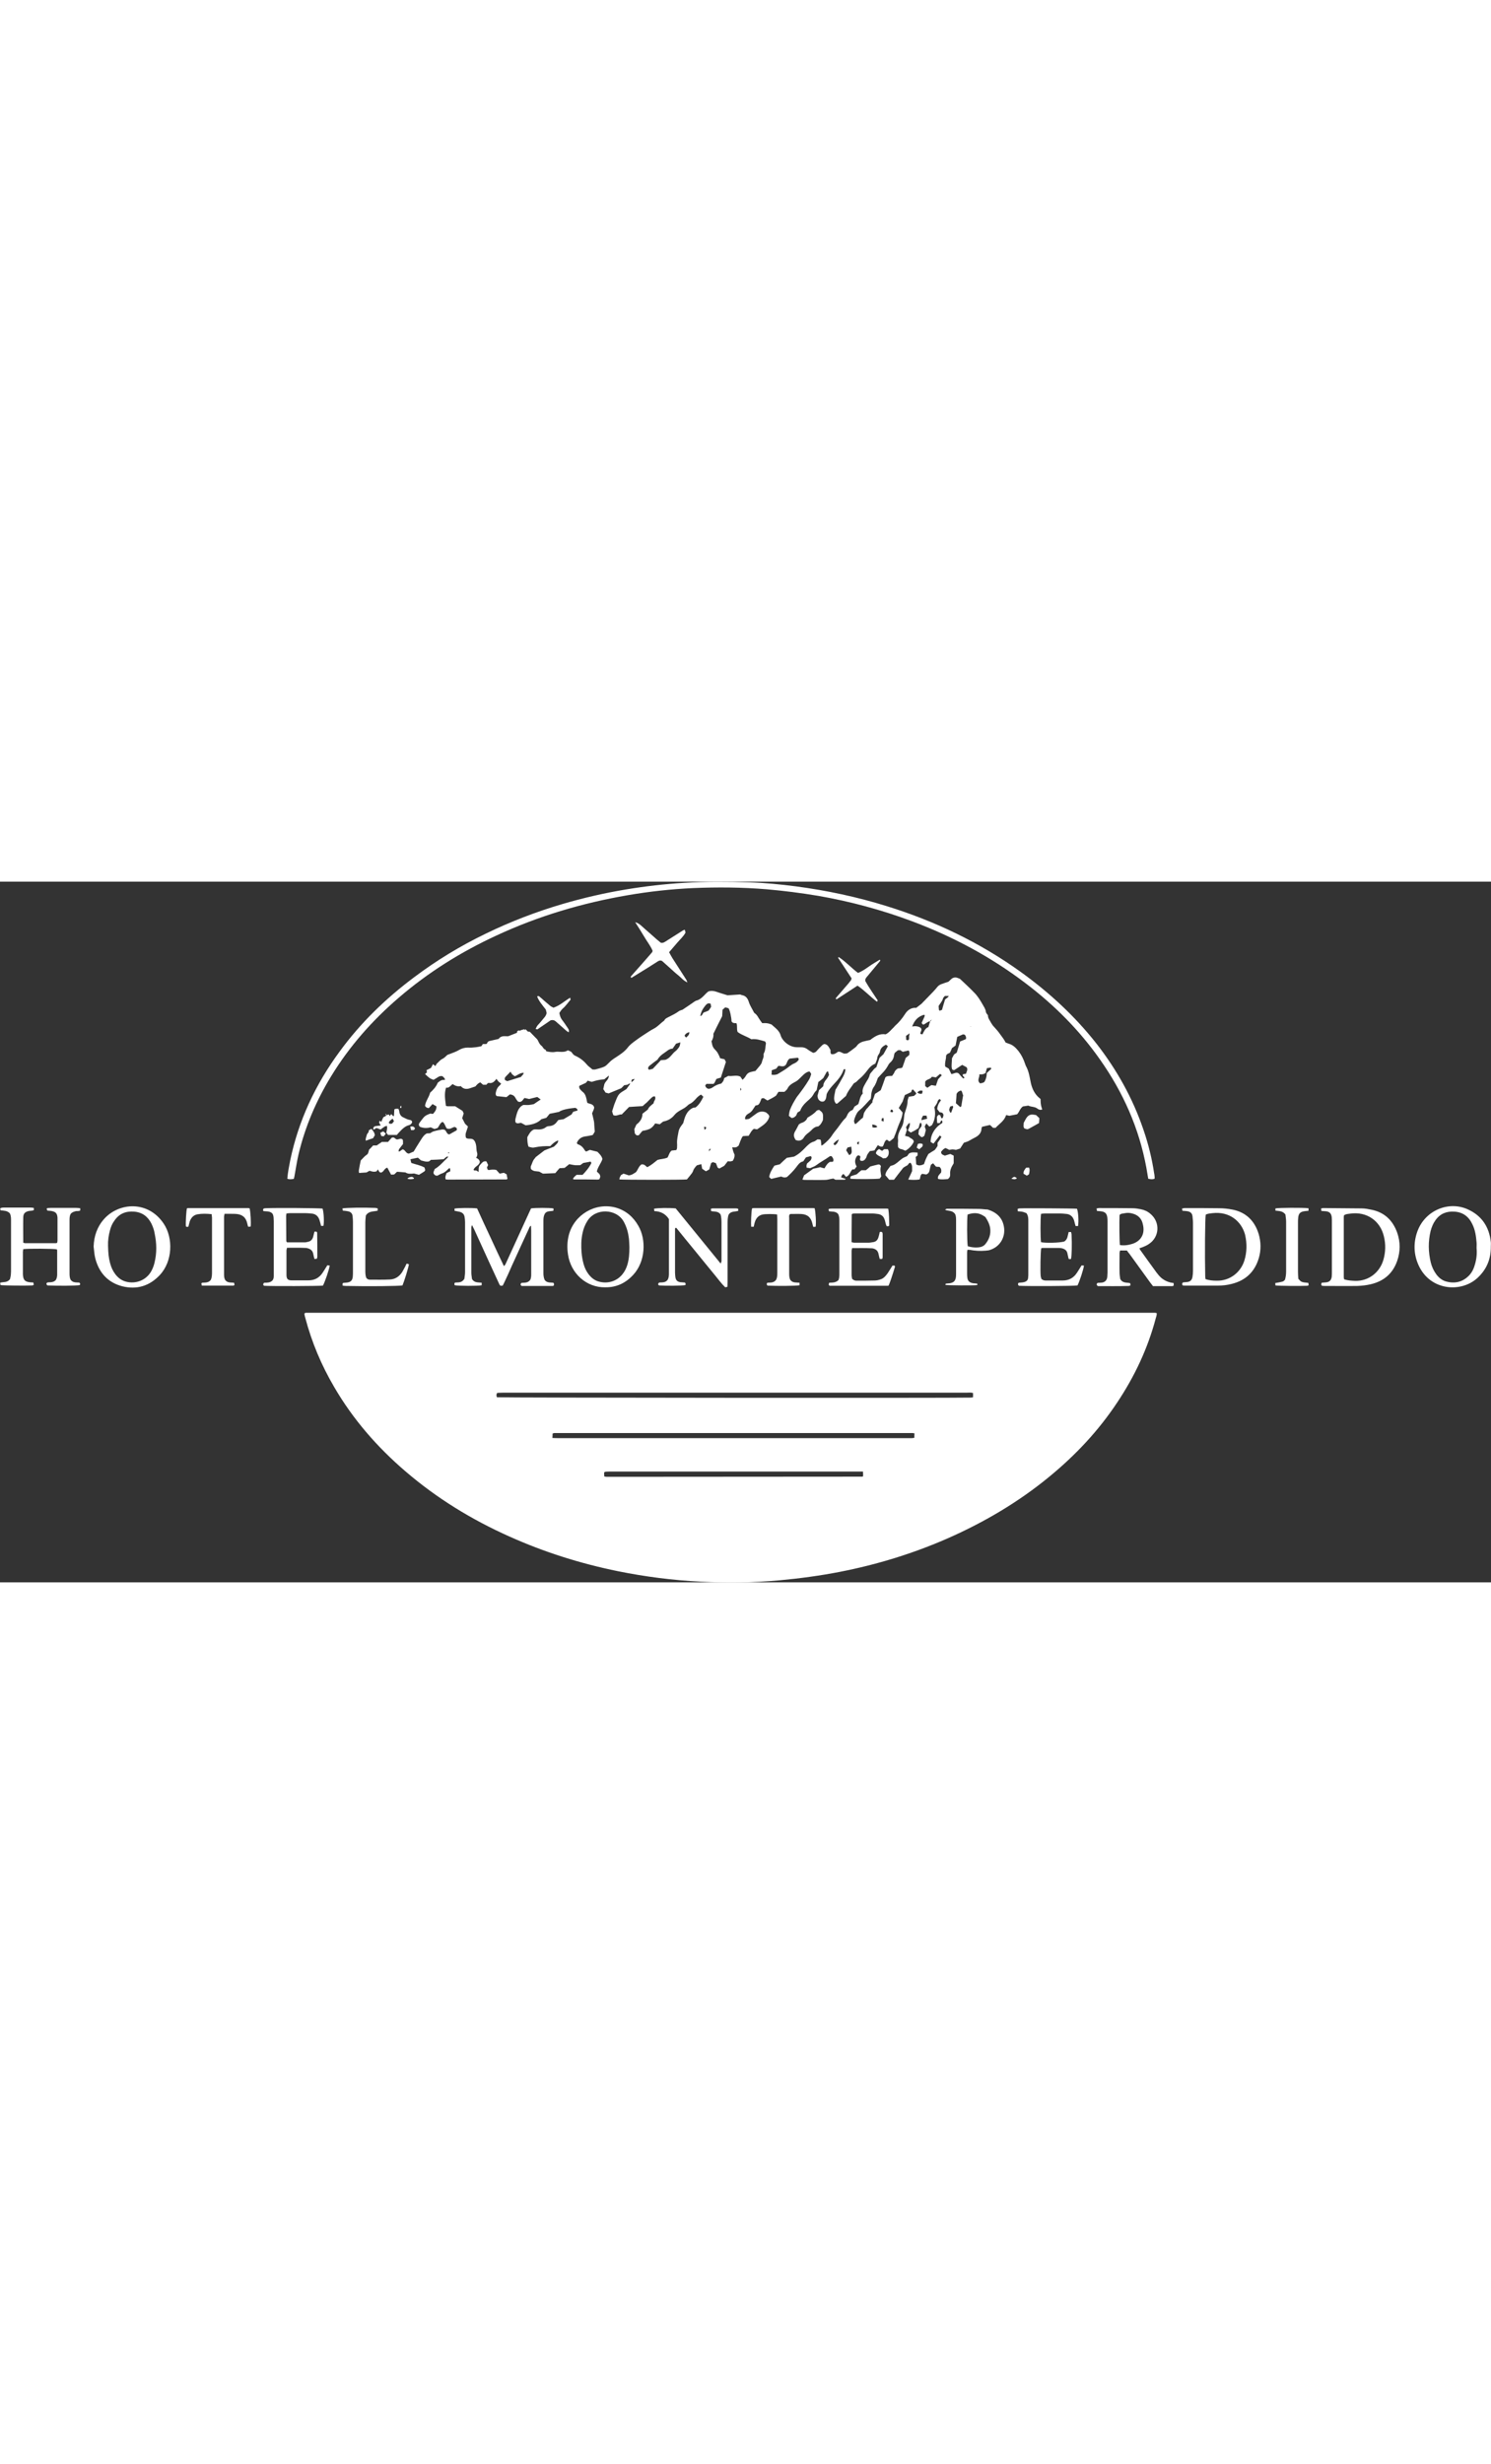 <?xml version="1.0" encoding="UTF-8"?> <svg xmlns="http://www.w3.org/2000/svg" version="1.1" id="Capa_1" x="0" y="0" viewBox="0 0 879.1 413" xml:space="preserve" width="250"><rect x="0" y="0" width="879.1" height="413" fill="#333333" stroke="none"/><style>.st0{fill:#fff}</style><path class="st0" d="M180.3 254.1c-.2 0-.5.2-.7.3 0 .2-.1.4-.1.6.1.7.3 1.4.5 2.1 3.8 14.4 9.5 27.9 17 40.7 11.1 19.1 25.4 35.5 42.1 49.8 18.5 15.9 39.1 28.5 61.3 38.4 20.5 9.2 41.8 15.9 63.8 20.4 16.3 3.3 32.7 5.4 49.2 6.2 15.4.8 30.8.6 46.1-.8 12-1.1 23.9-2.7 35.7-5 22-4.3 43.2-10.8 63.7-19.8 21.5-9.5 41.6-21.3 59.8-36.3 15.5-12.7 29.1-27.2 40.2-44 10.1-15.2 17.8-31.5 22.5-49.2.3-1 .7-2 .6-3.2-.4-.1-.8-.2-1.1-.2H180.3zm328.6 96.3c-.3.2-.4.3-.6.3-50.2 0-100.3.1-150.5.1-.4 0-.9-.1-1.5-.2-.1-.9-.1-1.6-.1-2.4.4-.2.6-.4.8-.4.9-.1 1.8-.1 2.7-.1H508.8c.1 1.2.1 2 .1 2.7zm30.2-22.6c-.6.1-1.1.2-1.6.2H329.6c-1.2 0-2.3 0-3.9-.1.1-1.1.1-1.9.1-2.6.4-.1.7-.3 1-.3H538c.4 0 .7.1 1.2.2-.1.9-.1 1.7-.1 2.6zm34.6-23.9c-.6.1-1 .2-1.4.2-9.7.3-276.6.1-279.3-.2-.4-.7-.3-1.5-.1-2.3.2-.1.5-.3.7-.3 1 0 2-.1 3-.1h273.5c1.2 0 2.3-.2 3.6.2v2.5zM603.1 132.5c.8-.1 2-.3 3.2-.5 1.7.9 3.8.5 5.4 1.8.7.6 1.7.9 2.8.5-.3-1.1-.7-2-.8-3.1-.2-1.1-.1-2.1-.2-3.1-.7-.6-1.2-1-1.7-1.5-2.4-2.5-3.6-5.6-4.2-8.9-.6-3-1.1-6.1-2.6-8.8-.3-.5-.4-1-.6-1.5-.9-2.7-2.1-5.2-3.8-7.4-1.6-2-3.3-3.8-5.9-4.5-.6-.2-1.2-.5-1.8-.7-.8-1.7-2-3.2-3.1-4.7-1.1-1.6-2.3-3-3.6-4.4-.7-.7-1.3-1.5-1.8-2.4-.7-1.4-1.9-2.7-1.9-4.4 0-.3-.4-.6-.6-.9-.2-.4-.6-.8-.6-1.2-.2-1.8-1.3-3.2-2.1-4.7-1.4-2.4-2.8-4.7-4.7-6.6-2.7-2.8-5.6-5.5-8.5-8.2-1.3-.5-2.7-1.4-4.6-.3-.6.5-1.4 1.2-2.2 2-1.5.5-2.9.9-4.4 1.5-.7.3-1.5.8-2 1.4-1.8 2.3-3.9 4.3-5.9 6.4-1.1 1.1-2.1 2.2-3.6 3.7-.7.5-1.8 1.4-3.1 2.4-2.8-.3-5.1 1.3-6.5 3.5-1.7 2.7-3.7 5.1-6.1 7.2-.2.2-.3.4-.5.6-1.6 1.5-2.9 3.3-4.9 4.3-3.5-.6-6.3 1.1-9.1 3.3-.8.2-1.7.4-2.7.6-2.1.4-4 1.1-5.3 3-.3.4-.7.8-1.2 1.1-1.4 1.1-2.9 2.2-4.4 3.2-1.8.2-1.8.3-3.1-.4-.8-.4-1.5-.7-2.3-.5-2.1 1.4-2.1 1.4-3.9 1.4-.9-.8-.3-1.9-.6-2.6-1-1.6-1.5-3.2-3.6-3.4-.3.2-.8.3-1.1.6-1.1 1.1-2.2 2.1-3.2 3.3-.6.8-1.3 1.2-2.3 1.3-1.1-.7-2.2-1.2-3.2-2-1.1-.9-2.4-1.3-3.8-1.3h-2.5c-4.5 0-8.6-3.7-9.6-6.9-.5-1.8-1.6-3.1-2.8-4.2-.8-.7-1.6-1.4-2.6-2.3-.7-.2-1.5-.6-2.4-.7-1-.2-2-.1-3.1-.1-.6-.8-1.2-1.6-1.7-2.4-.8-1.2-1.4-2.6-2.7-3.4-.2-.1-.4-.4-.5-.6-1-2-2.3-3.9-3-6.1-.6-2-1.7-3.6-4-4-.4-.1-.9-.3-1.1-.4-2.6.2-5 .3-7.4.5-2.2-.7-4.4-1.3-6.6-2.1-1.5-.5-3-.7-4.7-.2-.4.3-.9.7-1.3 1.1-1.8 1.8-3.4 3.8-6.1 4.4-.2.1-.5.3-.7.4-2.3 1.6-4.6 3.2-7.2 4.9-.5.2-1.5.4-2.2.9-1.6 1.2-3.4 2.1-5.2 3-1.3.7-2.7 1.1-3.4 2.5-2.1 1.5-3.7 3.5-6 4.7-2.1 1.1-4 2.4-6 3.7-1.7 1.1-3.3 2.2-4.9 3.4-1.6 1.2-3.3 2.4-4.5 4-2 2.6-4.7 4.3-7.3 6-1.4.9-2.7 1.8-3.8 3-.9.9-1.8 1.9-2.9 2.4-1.6.7-3.4 1.1-5.2 1.6-.5.1-1.1 0-1.7 0-1.1-1-2.4-1.8-3.3-2.9-1.9-2.3-4.2-4-6.9-5.2-1.1-.5-1.6-1.4-2.3-2.3-.6-.3-1.2-.6-2-.9-1.4 1-3.1 1-4.7.9-1-.1-2-.1-3 .1-1.7.3-3.4-.1-5-.4-.2-.4-.3-.9-.6-1-1.2-.4-1.4-1.7-2.4-2.4-.9-.7-1.5-2-2-3.1-.2-.4-.5-.7-.8-1-1.3-1.3-2.5-2.6-3.9-4-.4 0-.9-.1-1.4-.2l.1-.1c-.4-.4-.8-.7-1.1-1.1V87h-.2.1c-.4.6-.4.6-1.1 0h.1-.1v.1l-1.2.3c-.4.1-.7.3-1.1.5-.6-.4-1.1-.1-1.6.4 0 .3-.1.7-.1.8-1.7.7-3.2 1.2-5.1 2-1.7.2-4.1-.7-5.7 1.6-1.8.4-3.5.8-5.3 1.2-.8.2-1.3.6-1.5 1.4 0 .1-.3.2-.5.4h-2c-.3.5-.5.8-.9 1.3-1.1.2-2.2.5-3.3.6-1.5.2-3.1.3-4.6.2-2 0-3.7.5-5.4 1.5-.8.5-1.6.8-2.5 1.2-1.4.6-2.9 1.1-4.2 1.6-1 .9-1.8 1.8-3 2.4-1.2.5-2 1.7-3.3 2.8-.2.3-.5.9-.8 1.4-.5-.4-.9-.7-1.4-1.1-.5.9-.9 1.6-1.2 2.2-.9.5-1.8.9-2.6 1.3.1.6.2 1 .2 1.4-.2.2-.4.2-.5.4-.2.2-.4.3-.6.5 2.8 2.6 2.8 2.6 5 3.4.7-.4 1.5-.8 2.2-1.3.9-.7 1.9-1.1 3.1-.8.6.6 1.4 1.1 1.5 2.1-2.2.1-2.2.1-4.3 1.7-.9 2.3-2.6 4.2-4.5 5.9-.7 2.8-2.7 5-3 7.8.8 1 .8 1 2.2 1.3.7-.7 1.4-1.5 2.2-2.4.8.5 1.6.9 2.3 1.3.2 2-.9 3.2-2 4.5-.6-.1-1.1-.1-1.6-.2-1.6.6-3.1 1.2-4.1 2.5-.8 1-1.6 2-2.3 3-.5.7-.5 1.6.3 2.3 2 .8 4.1.9 6.3.3.8.3 1.5.7 2.3 1 .7-.2 1.3-.5 1.8-.6 1.1-1.3 1.4-3 3-3.6 1.4 1 1.5 2.9 2.5 3.9 1.9.8 3.1-.7 4.5-.9.8.2 1.4.5 1.4 1.5-.1.2-.2.5-.4.6-1.4.8-2.8 1.6-4.1 2.3-1.7-.2-1.5-2.1-2.9-2.8-.3 0-.9-.2-1.4-.1-1.7.3-3.4.6-5 1.1-.7.2-1.3.7-2 1.1-.6 0-1.3.1-2 .1-2.1 1.2-3 3.2-4.2 5-1.2 1.9-2.4 3.8-3.5 5.7-1.1.5-2.1.9-2.8 1.2-2-.1-2.1-2.4-3.8-2.5-.5.4-1.1.8-1.7 1.2-.1.1-.3 0-.6 0 .1-.5.2-1.1.2-1.2 1-1.3 1.7-2.3 2.4-3.1v-1.6c0-.4-.1-.9-.2-1.1-1.3-1.1-2.4.2-3.6-.1-.9-.3-1.5-1.7-2.9-.9-.6.7-1.3 1.5-2.1 2.4h-3.6c-1.2.8-2.2 1.5-3.1 2.1H220c-.8.9-1.6 1.7-2.4 2.5-.5 2-.6 2.5-1.4 3-1.4.9-2.3 2.2-3.5 3.3-.4 1.9-.8 3.8-1.1 5.7-.1.6 0 1.2.1 1.7 1.6-.1 2.9-.2 4.4-.3.5-.3 1.1-.6 1.8-1 1.3.4 2.5.9 4.2.3.1-.1.3-.6.7-1.1.5.8.7 1.7 1.7 1.9 1.8-.2 2-2.6 3.9-2.9.7 1.3 1.4 2.7 2.2 4.1.7 0 1.3-.1 1.8-.1.6-.6 1.2-1.1 1.7-1.6 1.6.1 3.1.2 5 .4 1.4 1 3.3.8 5 .6 1.1.3 1.9.5 2.9.8 1.1-.7 2.2-1.3 3.2-2 .2-.1.3-.4.5-.8-.1-.5-.3-1-.4-1.5-2.5-1.4-5.2-1.8-7.8-2.7-.2-.8-.4-1.4-.5-2.2 1.6-.3 3-.6 4.4-.9.7.6 1.3 1.1 1.8 1.6 1.6.4 3.1 1 4.7.6.5-.3 1-.7 1.1-.9 2.8-.1 5.2-.2 7.6-.4 1.5-1.4 1.5-1.4 2.6-1.7-.1.3-.1.6-.2.7-2.5 2.3-4.7 5.1-7.7 6.8-.2.9-1 1.7-.6 2.7.5.9 1.2 1.3 2.2 1.2 1-.5 1.9-1.1 2.9-1.4 1.1-.4 1.9-1 2.7-1.8.4-.4.8-.7 1.2-1.1.1-.1.3 0 .7 0 0 .5.1 1.1.1 1.7-.9.4-1.6.8-2.2 1.1-.5 1.3-1 2.4-.5 3.7.5 0 1 .1 1.4.1 11.5 0 22.9-.1 34.4-.1.1 0 .2 0 .3-.1.1 0 .1-.1.3-.4-.2-.7-.3-1.6-.5-2.5-.6-.3-1.1-.6-1.6-.9-.9.2-1.7.3-2.5.5-.7-.8-1.4-1.5-2-2.2-1.5-.3-3-.2-4.4.1-.1 0-.3-.1-.7-.3-.1-.4-.3-.9-.4-1.3.3-.5.5-.9.7-1.4-.3-.7-.7-1.4-1-2.1-1.3-.3-2.1.2-2.8 1-1.8 1.9-1.8 2-1.8 5.2-.5-.3-.9-.6-1.3-.8-.5-.3-1.3.3-1.7-.5.7-2 3.3-2.4 3.7-4.6-.2-1.3-1.1-2-2.2-2.4.7-1 .9-2.1.6-3-.4-1.2-.4-2.5-.5-3.8-.2-1.7-.7-3.2-1.9-4.1-1.5-.8-3.1.1-4.2-1-.3-1.2-.3-2.3.2-3.5.4-1 .7-2.1 1-3.1-.6-.6-1.1-1-1.7-1.6-.6-1.1-1.1-2.2-1.7-3.3.3-1 .6-1.9.9-2.8-.3-.6-.5-1.1-.7-1.5-1.4-.9-2.8-1.8-4.3-2.7h-4.5c-.3 0-.7-.2-1-.3-.4-3.6-1.1-7 .1-10.7 1.8.4 2.6-1.2 3.9-2.1 1.5 1.1 3.1 1.6 4.8 1.2 1.4 1.7 3.1 1.9 5 1.4l3.6-1.2c.8-1 1.7-2 2.9-2.4.6.5 1.1 1 1.6 1.4h2c.2-.2.3-.5.5-.6.2-.2.4-.3.7-.5 2 .5 3.4-.5 4.7-2.4.5.7.8 1.2 1.3 1.7.4.4 1 .7 1.5 1.2-.5.6-.9 1.1-1.4 1.5-.9.9-1.4 2.1-1.7 3.4-.2.9-.3 1.8.5 2.4 2 .2 3.8.4 5.7.6.7-.5 1.4-1.1 2-1.6 1.6.1 2.7.8 3.4 2.2.4.8 1 1.5 1.4 2 2.4.9 2.8-1.3 3.9-2.1l2.7.6c1.6-.4 3.1-.8 4.8-1.2.7.5 1.3 1 2 1.5-1.4.9-2.7 1.8-4 2.7-.8.2-1.8.4-2.8.5-1.1.1-2.2 0-3.4 0-1.4.6-2.4 1.7-3.1 3.1-.4.9-.8 1.9-1 2.8-.3 1.5-1 2.9-.5 4.4 1.1 1.1 2.2.2 3.3.3.8.4 1.7.9 2.6 1.4 3.5-.3 6.9-1.1 9.3-3.6 1.2-.3 2.2-.6 2.9-.8.8-.9 1.4-1.7 2-2.4 1.9-.4 3.7-.7 5.5-1.1 1.3-1.1 5.1-2 9.7-2.4.3.4 1.3.4 1.2 1.6-.8.2-1.6.5-2.5.7-.4.6-.8 1.2-1 1.6-1.8 1.1-3.4 2-4.7 2.8-1.1.2-2.1.3-3.1.5-.3.4-.6.7-.9 1.1-1.1 1.6-2.7 2.4-4.6 2.5-.6 0-1.3.2-1.8.6-1.8 1.4-3.8 1.5-5.9 1.3-.4 0-.9 0-1.3.1-2 .9-2.8 2.8-3.8 4.5 0 2 .1 3.9.7 5.6 2.1.6 2.5.7 3.8.4 2.9-.6 5.9-.8 9-.7 1.3-1.3 2.7-2.7 4.7-3.4-.1 1.4-.1 1.4-2.5 3.7-2.2.9-4.2 1.6-5.6 2.2-1.9 1.5-3.4 2.6-5.2 4 0-.1-.1.3-.3.5-1.4 1.3-1.7 3.2-2.5 4.8-.2.5 0 1.2 0 1.6 1.5 1.7 3.4 1.3 4.9 1.6.9.5 1.7.9 2.2 1.2 2.7-.1 5-.2 7.3-.3.9-1.1 1.7-2 2.5-2.9 1.1-.1 2.1-.1 3-.2 1-.8 1.9-1.5 2.7-2.2 1.2.2 2.3.5 3.3.6 1.1.1 2.2 0 3.2 0 .7-.5 1.4-1 1.8-1.3 1.6-.3 2.9-.5 4.3-.8.2.2.3.5.5.8-1.3 2.7-3.2 4.9-5.2 7H340c-.9.7-1.7 1.4-2.2 2.4.3.2.4.3.6.3 4.6 0 9.3 0 13.9.1.4 0 .7-.1 1.1-.2.2-.6.5-1.2.5-1.3.1-1.9-1.3-2.3-2-3.3.6-2.7 2.5-4.8 3.3-7.3-.5-2-1.9-3.2-3-4.3-1.5-.4-2.8-.7-4.4-1.1-.6.3-1.4.6-2.2 1-.3-.3-.6-.4-.7-.6-1-1.7-2.2-3.1-4.2-3.7-.3-.1-.4-.5-.6-.8.9-2.2 2.5-3.4 4.7-3.8 1.3-.2 2.7-.4 4-.7.3 0 .5-.2.8-.3.4-.7.8-1.3 1.1-1.9-.2-1.9-.3-3.7-.4-5.4-.1-.8-.3-1.6-.5-2.4-.2-1.1-.5-2.1-.7-2.9.5-1.5 1.3-2.5 1.2-3.7-.7-2-2.5-1.8-4-2.5-.2-.7-.4-1.5-.5-2.3-.4-1.7-.9-3.3-2.5-4.4-.6-.5-1.2-1.2-1.6-1.8-.2-.4-.2-1-.2-1.5 1.5-.7 2.8-1.3 3.9-1.8.5-.5.8-.9 1.1-1.3 1 .3 1.9.6 2.4.7 1.5-.4 2.6-.8 3.7-1 1.3-.3 2.7-.4 3.7-.5 1-.8 1.7-1.4 2.7-2.2 0 2.4-2.1 3.3-2.7 5.2-.2.8-.4 1.8-.6 2.8.5.7.9 1.3 1.3 2 .6.2 1.3.4 1.9.5 2.5-1 4.9-2 7.3-3 .6-.5 1.2-1.1 1.8-1.8.7-.1 1.3-.2 1.9-.3.5-.1.8-.9 1.7-.6-.8 1.2-1.6 2.2-2.3 3.2-4.5 2.7-4.6 2.7-6.4 7.2-.8 1.9-1.4 3.9-2 5.9.2.8.5 1.5.7 2.2 1.9.9 3.3-.6 5-.4 1.4-1.4 2.8-2.9 4.3-4.4 2.5-.2 5.1-.3 8-.5.7-.7 1.6-1.4 2.5-2.2 1.1-1.1 2.1-2.2 3.3-3.2.3-.3.9-.3 1.4-.4 1 1.8-.8 2.8-.7 4.1-1.4 1.2-2.9 2.2-3.4 3.7-1.2.9-2.2 1.7-3.2 2.5 0 2.9-1.6 4.9-3.6 6.4l-1.2 2.7c.1.9.2 1.8.3 2.5.7 1.1 1.4 1.4 2.4 1 .7-.9 1.4-1.7 2.1-2.5 1.6-.3 3.1-.6 4.5-1.3 1.4-.8 2.3-2 3-3.1 1.1.2 1.9.3 2.7.5.8-.6 1.4-1.2 2-1.6 2.7-.5 4.9-1.7 6.7-3.9 1-1.3 2.6-2.3 4.1-3.1 1.1-.6 2.2-1.2 3.2-2.1.5-.4.9-.9 1.5-1.2 1.6-.7 2.7-1.9 3.8-3.1.8-1 1.8-1.8 3-2.5.5.4.9.8 1.4 1.3-1.2 2.5-2.5 4.7-4.6 6.3-.6.1-1.2.1-1.5.2-3.9 1.9-4.8 5.4-5.8 9.1-1.1 1.4-2.3 2.9-2.7 4.8-.4 2.3-1 4.6-.9 7 .1.9 0 1.8 0 2.7 0 .4-.2.8-.4 1.3-1.1.1-2 .2-2.8.3-1.4 1.1-1.6 2.8-2.4 4.1-1.9.9-3.9.8-5.9 1.4-1.9 1.5-3.8 3.2-6.1 4.3-1.8-1.6-1.8-1.6-3.3-1.7-1.7 1.1-2.1 3.1-3.3 4.6-1.3.8-2.6 1.9-4.4 1.9-1-.4-2-.7-3-1-.6.4-1 .6-1.5.9-.4.8-.9 1.6-.9 2.5 3 .3 37.9.3 39.8 0 .9-1.1 1.8-2.1 2.6-3.2.3-.4.7-.9.9-1.4.4-1.4 1.3-2.6 2.4-3.7.7-.2 1.6-.4 2.6-.7.2 1 .3 1.7.5 2.7.7.5 1.4 1 2.2 1.5.8-.4 1.4-.7 2-1.1.4-1.3.7-2.5 1.1-3.7.3-.2.6-.4 1-.6l1.8.6c.4.9.7 1.7 1 2.6.3.2.6.4 1 .6 1-.6 2.1-1.1 2.9-1.6.8-1 1.5-1.9 2.1-2.7.6 0 1.1.1 1.5.1.5-.1 1-.2 1.4-.3.8-1.2 1.2-2.4 1.1-3.7-.3-.7-.6-1.3-.8-2-.2-.7-.4-1.5-.6-2.3 2.4.1 2.4.1 3.8-1 .8-1.9 1.3-4 2.5-5.6 1.3-.1 2.4-.2 3.4-.2 1-1.5 1.6-3.1 3.1-4.1.6.1 1.2.2 1.9.3 2.9-2.1 6.3-3.7 7.2-7.6-.3-1.3-1.3-1.8-2-2.4-2.2-.9-4.1-.5-5.8.8-1.2.9-2.5 1.8-4.1 3-.3.1-1.1.2-1.9.3-.1 0-.3-.1-.5-.2-.1-1.5.8-2.5 2-3.2 1-.5 1.8-1.2 2.4-2.1l1.8-2.7c1.1 0 1.9-.4 2.3-1.3.5-.9.8-1.8 1.2-2.8.5-.1.9-.2 1.3-.2.7.5 1.3.8 2.2 1.4 1.8-.9 3.6-1.8 5.1-2.9.5-.8.9-1.5 1.4-2.2h3.5c.6-.6 1.5-1.2 1.8-1.9.9-1.9 2.5-2.9 4.2-3.8 1.3-.6 2.2-1.4 3.2-2.4 1.5-1.4 2.8-3.1 4.9-3.8.2-.1.5 0 .9 0 .2.4.5.9.8 1.4-.4 1.1-.6 2.2-1.3 3.3-1.9 3.2-4.1 6.2-6.3 9.1-.3.4-.7.8-1 1.3-1.5 2.4-2.9 4.8-3.9 7.4-.4 1.1-.5 2.3-.7 3.5.6.5 1.2 1 1.6 1.3 1.3 0 2-.7 2.7-1.4.3-.6.5-1.2.8-1.8.5-.3.9-.6 1.6-1 .9-2.7 3-4.7 5.2-6.6.9-.8 1.9-1.8 2.5-2.9.5-1 1.1-1.8 2-2.7.3-1.4.6-2.9 1-4.8.8-.6 1.8-1.3 2.9-2.3.6-1.1 1.3-2.3 2-3.6.1-.2.4-.2.8-.4.2.8.4 1.4.6 2.1-.5.9-.8 1.7-1.4 2.4-1.2 1.3-2 2.8-2 4.3-1 1-1.9 1.7-2.5 2.3-.4 1.4-.6 2.3-.9 3.3.1 1.1.3 2.1 1.3 2.9.7.6 1.5.7 2.5.4 1.7-1.3 1.3-3.5 1.7-4.5 1.3-2.7 2.8-4.1 4.2-5.7 2.3-2.4 4.5-5 5.6-8.2.1-.4.4-.8 1.1-.5 0 1.5-.6 3-1.3 4.3-1.5 2.8-3.1 5.5-4.5 7.8-.3 1.5-.5 2.6-.7 3.6-.2 1.6-.2 3.3 1.1 4.6.3-.1.6 0 .8-.2 1.7-1.5 3.4-3 5-4.4 1.1-2.9 3.1-5.1 4.6-7.4.6-.4 1.1-.6 1.5-.9.6-.5 1.1-1.2 1.8-1.7 1.8-1.5 3.4-3.3 4.8-5.2 1.2-1.6 2.6-3.1 4.6-3.8.4-1.2 1.1-2.4 1.2-3.6.1-1.4 1.3-2.2 1.5-3.4.3-2.1 1.7-3.3 3.6-4.2.4.3.7.6 1.1.9-.8 1.5-1.6 2.9-2.6 4.7-.5.5-1.5 1.4-2.3 2.1-.7 2-1.3 3.8-1.9 5.6-.9.5-1.6 1.3-2.2 2.1-.6.8-1.5 1.5-1.7 2.4-.4 1.8-1.4 3.1-2.3 4.6-1.1 2-2.4 3.9-1.8 6.4-1.7 1.7-1.8 4.1-2.6 6.2-.8.5-1.5 1-2.3 1.5-.3.7-.7 1.3-1.1 2-1.7.5-2.7 1.8-3.3 3.3-.2.5-.5 1-.8 1.4-2 1.8-3.3 4.1-4.9 6.1-1.1 1.4-2.3 2.8-3.3 4.4-1.3 2-3.1 3.6-4.9 5.1-.3.3-.7.4-1.2.7-.1-1.1-.2-2-.3-2.9 0-.2-.2-.5-.4-.7-.6 0-1.1-.1-1.6-.1-.8.5-1.4 1.1-2.1 1.3-1.9.5-3.2 1.7-4.5 3-2.1 2.2-4.2 4.3-6.9 5.7-.2.1-.3.2-.5.2-1.3.2-2.7.5-4.1.7-1.4 1.2-2.8 2.5-4.1 3.8-1.1.3-2.2.5-3.2.8-1.4 2.1-2.7 4.2-3.1 6.7.4.4.8.7 1.2 1.1 2-.5 3.9-.9 5.9-1.4 1 .5 2 .8 3.4.3 1.9-1.7 3.8-3.6 5.4-5.7 1.1-1.4 2-3 4-3.5.2 0 .3-.2.4-.3.4-.7.9-1.3 1.4-2.1.9-.2 1.8-.5 2.6-.7.1 0 .3.1.5.2.5.8 0 1.5-.3 2.2-.8.7-1.5 1.4-2.2 2-.1.5-.3.9-.3 1.4 0 .3.1.5.1 1 .8.1 1.6.2 2 .3 1.5-.7 2.7-1 3.7-1.8 2.5-1.9 5.3-3.3 7.9-5.2.2-.2.7-.1 1.1-.1.6.8 1.2 1.5 1.1 2.5 0 .3-.2.5-.3.8-.6 0-1.2.1-1.9.1-.6.5-1.2.9-1.6 1.5-.6.7-1 1.5-1.5 2.3-.9-.2-1.8-.5-2.5-.7-1.6.4-3 .7-4.1.9-1.9 1.4-3.6 2.6-5.4 3.9-.3.7-.6 1.5-1 2.5.5.1.9.2 1.2.2 4.1 0 8.2.1 12.3 0 1.3 0 2.7-.5 4-.7.3 0 .5-.1.8-.1.4.3.8.5 1.2.7h5.5c.1 0 .3-.2.5-.5-1-.3-1.8-.6-2.7-.9.3-1 .6-1.6 1.4-2 .6.6 1 1.1 1.5 1.7 2.2-.7 2.4-3 3.8-4.4h1.2c.4-.6.9-1.1 1.3-1.7-1.3-2.2-1.2-4.2.2-6.2.7-.5 1.3-.5 1.9.2.4.8-.8 1.8.3 2.6 1.6.4 2.5-.5 3.2-1.8.3-.6.4-1.4.8-2 .4-.7 1-1.3 1.4-1.9 1-.1 1.8-.2 2.7-.4.6-1 1.3-2.1 2-3.1 1.4.9 1.4.9 2.7.9 1.2-1.1.8-3.2 2.6-4.1.4.3.9.6 1.4 1 .3-.2.6-.2.8-.4.8-.6 1.5-1.3 1.9-1.6.4-1.1.6-1.7.9-2.3.9-2.5 1.8-5.2 2.9-7.6.7-1.6 1.2-3.2 1.4-5.1-.7-.8-1.4-1.7-2.3-2.7.7-1.2 1.5-2.4 2.3-3.8.4-1.1.8-2.4 1.3-3.8 1-.5 2.1-1 3.6-1.7.4-.1.1-1.4 1.2-1.6.6.7 1.2 1.3 1.8 2 .1.1.1.3.1.6-.4.4-.9.8-1.3 1.2-1.1.2-2.1.3-3.1.5-.3 1-.7 1.8-.7 2.7 0 2.1-.7 3.9-1.3 5.8-.2.7-.5 1.4-.6 2.1-.2 1.7-.3 3.4-.7 5.1-.2.9-.6 1.7-1 2.5-1.3 2.2-2.4 4.5-2 7.2.1.7-.1 1.5-.1 2.2 0 .8.1 1.6.1 2.1.7.9 1.3 1.1 2.1 1.2.8.2 1.5.6 2.2.9 2.1-1.1 4.2-3.3 5-5.4-.3-1.7-2.1-1.8-2.9-2.8-.8-.2-1.5-.4-2.3-.6.4-1.3.8-2.4 1.1-3.5-.2-.5-.3-1-.5-1.6.4-.7.9-1.3 1.4-2 .2-.2.5-.3.8-.5.3 1.7-.5 3-1.1 4.4.6.5 1.1.9 1.7 1.3.9-.5 1.8-.9 2.5-1.3.8-.5 1.5-1 2-1.3.6-1.2.4-2.4 1.2-3.2.9.5.7 1.3.6 2.1l-1.5 2.1c-.1.9-.2 1.8-.3 2.6 1.5 1.6 1.5 1.6 2.3 1.7.3-.2.8-.5 1.2-.8.3-1.2.6-2.3.9-3.4-.2-.7-.4-1.3-.7-2.1.3-.6.7-1.2 1-1.8.6.7 1.2 1.3 1.8 1.9.7-.4 1.2-.7 1.5-.9 2-3.5 2.2-7.1 1.4-10.5.6-1 1.2-1.7 1.6-2.5.4-.8.3-1.8 1.6-2.4.2.2.4.5.7.8-1.3 1.6-2.1 3.2-2.2 5.2.5.6 1 1.2 1.4 1.8.9.2 2 0 2.3 1.7-.1.3-.2 1-.4 1.6-.1.1-.5.2-.8.3-.3-.6-.5-1.2-.7-1.8-.4-.1-.7-.2-1-.3-1 1-1 1.1-1 1.9 0 1 .1 2 .2 3h1.5c.3-.6.6-1.1.9-1.6.9.4.7 1 .5 1.6-4.1 2.4-6.8 6.7-6.8 11.1.4.3 1 .6 1.7 1 1.2-1.6 2.5-3.2 3.7-4.8.4.3.6.5 1 .8-.4.6-.7 1.2-1 1.7-.4.6-.9 1.2-1.3 1.8v1.9c-.6.9-1.1 1.7-1.6 2.3-1.5.9-2.8 1.8-3.8 2.4-1.2 2.1-2 4-2.6 6-1.6.7-3.1 1.2-4.6.1-.1-1.5-.2-2.8-.3-4.3.3-.3.7-.6 1.1-.9v-1.7c-1.7-.1-3.4-.4-5 .5-.4.5-.8 1.1-1.2 1.6-.9.4-1.7.7-2.4 1.1-.8.5-1.4 1.1-2.2 1.7-1.5 1.3-3 2.6-5.1 2.9-1.3 1.8-2.9 3.3-3.1 5.5.9 1 1.6 1.9 2.3 2.7h2.8c1.8-2.4 3.6-4.7 5.5-7.1.6-.4 1.4-.9 2.2-1.3.8-.4.9-1.6 2-1.6 1.4 1.5.9 3.3 1 4.9-.7 1.6-1.5 3.2-2.3 5 2.4.2 4.6.3 6.7-.1.6-1.1.2-2.5 1.5-3.3.8.1 1.6.3 2.4.4 1.3-.5 1.8-1.4 2-2.5.2-1.1.5-2.3.8-3.3.6-.3.9-.6 1.3-.8.7.8 1.2 1.5 1.7 2 .9.1 1.5.1 2 .1 1.2 1 1.2 2.1 1 3.3-.8 1.1-2.3 2-1.8 3.8 1.9.5 3.9.2 5.7.1 1.3-.8 1.5-1.9 1.4-3.2-.1-1.8.5-3.4 1.4-4.9.2-.4.5-.8.7-1.2v-4.5c-.7-.4-1.4-.7-2-1-1.2.4-2.2.7-3.2 1-1.1-.5-2.3-.7-2.2-2.3.7-.9 1.5-1.8 2.6-2.2.8.4 1.5.7 2.2 1.1.8-.1 1.4-.3 2-.3.6 0 1.3.2 1.9.3.8-.3 1.7-.5 2.5-.8.8-1.3 1.6-2.5 2.2-3.4 1.3-.5 2.4-.7 3.3-1.3 1.1-.7 2.2-1.2 3.3-1.8 2.1-1.1 3.7-2.6 3.8-5.2 0-.3.2-.7.3-1.1 1.6-.4 3.1-.7 4.7-1.1.7.6 1.3 1.2 1.8 1.7h1.5c2.2-2.4 5.2-4.1 6.2-7.5.8.1 1.5.3 1.9.4 1.7-.3 3.1-.6 4.6-.9 1.4-1.5 1.7-3.4 3.4-4.6zm-339 27.5c.2-.2.4-.4.5-.6.3.6.3.9-.5.6zm42.3-72.2-.1.1s-.1 0-.1-.1c.1.1.1 0 .2 0zm.8 27.3c-2.7.8-5.4 1.7-8.1 2.5-.5-.2-.9-.5-1.3-.6-.4-.8-.2-1.4.2-1.9.9-1 2-2 3-3.1.9 1.6.9 1.6 2.5 2.7 1.7-.6 3.1-2.1 5.3-2-.2 1.2-1.2 1.6-1.6 2.4zm65.1 3.1c0-1.6.1-1.7 1.9-1.9-.5.9-1.2 1.4-1.9 1.9zm27.9-20.4c-.6.7-1.1 1.5-1.8 2-2.1 1.5-3.1 4.1-6 5.2-.6.1-1.6.1-2.7.2-1.7 1.8-3.2 3.4-4.8 5.1-.7.2-1.5.4-2.2.6-.3-.3-.4-.5-.6-.7.1-1.6 1.4-2 2.3-2.8.9-.8 2-1.5 3.3-2.5.8-1.5 2.2-2.8 3.9-3.9 1.6-1 2.8-2.5 5-2.6.6-.9 1.2-1.8 2-2.9.6-.2 1.5-.5 2.5-.8 0 1.3-.4 2.5-.9 3.1zm4.3-5.9c-.4-.4-.6-.8-.9-1.1.6-1.2 1.4-1.7 2.8-2.1.1 1.7-.9 2.3-1.9 3.2zm8.4-12.7c.4-2.5 1.6-4.5 3.1-6.3.7-.8 1.6-1.6 3-.9.1.5.2 1.2.3 1.8-.5.7-.9 1.4-1.5 2.2-.9.4-1.9.8-2.8 1.1-.9.5-.7 1.9-2.1 2.1zm2.5 67.1c-.1-.8-.2-1.2-.3-1.8.5 0 .9.1 1.1.1.3.8 0 1.1-.8 1.7zm3.1 12.1c-.1.2-.3.3-.5.6.1-1.5.1-1.5 1.1-1.5-.3.4-.5.7-.6.9zm18-35.2v-1.7c.6.7.8 1.1 0 1.7zm14-22.3c-.2.3-.3.7-.3 1 .3 1.6-.7 3-1 4.5-.1.7-.7 1.4-1.2 2.1-.8 1-1.6 1.9-2.6 3.1-.7.1-1.5.3-2.4.5-1.4.3-2.5 1-3.2 2.3-.5.9-1.1 1.6-2 2.4-.5-.7-.9-1.4-1.3-1.9-2.4-1.1-4.8 0-7.1-.4-.8.4-1.6.9-2.4 1.3-.2.7-.3 1.3-.6 1.8s-.8 1-1.1 1.4c-1.9.4-3.5 1.1-5 2.2-.8.6-1.8.9-2.7.9-.9-.3-1.5-.8-1.8-1.9.2-.3.5-.7.7-1h4.2c.9-.8 1.1-1.9 1.7-2.9.8-.3 1.6-.5 2.6-.8 1-3.1 2-6.1 3-9.2-.2-.5-.5-1-.8-1.6-.9-.2-1.6-.4-2.6-.6-.2-.6-.5-1.3-.8-1.9-.4-.8-.8-1.6-1.4-2.3-2.1-2.2-2.3-2.5-2.9-5.8.9-1.5 1.3-2.9 1.1-4.4 1.7-3.5 3.4-6.9 5.2-10.4.1-1.1.1-2.4.2-3.8.5-.4 1-.9 1.6-1.4.7.2 1.4.4 1.9.5.8.9 1.8 5.5 1.8 7.7.6 1.2 1.8 1.1 2.9 1.1.7 1.7 0 3.4.7 5.2 2.3 1.8 5.4 2.6 8.1 4.3 2.8-.4 5.4.5 8.1 1.3.1.3.5.7.5 1.1-.4 2.1-.2 3.9-1.1 5.6zm17.9 6.2c-2.1.8-3.7 2.5-5.6 3.7l-3.9 2.4c-1.1.7-2.4.8-4 .6.1-1 .1-1.8.1-2.6.9-.3 1.6-.6 2.7-1 .3-.4.8-1.1 1.2-1.6 1.4-.1 2.4.7 3.8-.1 1.4-.8 1.2-3.2 2.9-4.2 1.6-.2 3.2-.3 4.7-.5.2.1.3.2.4.2.1.2.2.5.3.8-.6 1.1-1.5 1.8-2.6 2.3zm23.7 48.3c-.2-.3-.4-.5-.7-.8.8-1.3 2-2 3.2-2.7-.5 1.3-.9 2.8-2.5 3.5zm8.6 5.8c-.6-.9-1.2-1.9-1.8-2.9.3-.5.5-1 .8-1.6.7-.1 1.3-.3 2.2-.5.1 1 .2 1.9.3 2.7 0 1.1-.4 1.8-1.5 2.3zm5.5-6.2c-.4-.2-.6-.4-.8-.5-.1-.8.2-1.2 1.2-1.2-.2.6-.3 1.1-.4 1.7zm8.2-10.2c0-.5-.1-1-.1-1.7 2 .4 2 .4 3 1.3-.9.8-1.8.6-2.9.4zm6.6-3.4c-.7-.3-.9-.3-1.3-.5l.3-1.5h1v2zm3.9-5.8.4-1.2c.9-.2 1.1.4 1.3 1-.4.9-.9.5-1.7.2zm11.2-33.4c-.6.5-1.3 1-2.1 1.7-.5 1.5-1.1 3.3-1.9 5.5-.5.7-1.7.5-2.7.7-.9.6-1.7 1.2-2.1 2.4-.3.7-.9 1.3-1.3 2-1.6.1-3.1-.1-4 .9-.9 2.7-1.8 5.1-2.7 7.5-1.2.8-2.2 1.5-3.4 2.2-.5 1.5-1 3-1.6 4.5.1.1.2.1.3.2-1.1 1.2-2.1 2.5-3.2 3.7-.2.2-.4.3-.6.6-.5.8-1 1.5-1.4 2.3l-.6 2.7c-1.6 1.1-2.9 2.7-4.4 3.8-.9-.5-.6-1.2-.9-1.8.2-.7.3-1.4.6-2.1.6-1.6 1.3-3.2 2.7-4.3 2.5-2 4.4-4.5 6.6-6.7.3-1.3.2-2.6.5-3.8.3-1.2.6-2.3 1.3-3.2 1.2-1.6 1.7-3.4 2.4-5.3.8-.8 1.6-1.8 2.5-2.7 1.3-1.3 2.4-2.7 3.3-4.3.4-.8.9-1.6 1.6-2.2 1.4-1.2 2-2.8 2.2-4.5 0-.2.1-.3.3-1 .3-.3 1-.9 1.9-1.6.3 0 .9-.1 1.4-.1.5.3.9.6 1.5 1 1-.3 2.1-.5 3.4-.8.7.7.5 1.7.4 2.7zm-.1-11v1.7c-.2.2-.5.4-.8.7-.3-.2-.5-.3-.9-.4 0-.7-.1-1.4-.1-2.3.7-.5 1.3-.9 2.1-1.5-.1.8-.2 1.3-.3 1.8zm13.4-9.7c-.1 0-.2.1-.3.1 0-.1 0-.2.1-.3l.2.2zm-.4.2c0 .3-.2.5-.5.5 0-.4.1-.6.5-.5zm-11.2 3.7c1.5-3.8 3.3-5.7 6.8-6.9.1 0 .3.1.6.1.1.9-.5 1.7-.8 2.5-.3.7-.7 1.4-1 2.2.3.4.5.7.7.9.3 0 .5.1.6 0 1.2-.6 2.2-1.7 3.7-1.9-.3 1.1-.7 2.2-1 3.4-1.9.7-2.6 2.5-3.5 4.3-.5-.1-.9-.2-1.2-.2-.3-1.3 1.3-2.2.2-3.6-1.4-1-3.2-1.2-5.1-.8zm3 38.9c1-1.1 1.9-1.4 3.2-1-.1.6-.2 1.2-.3 1.6-1.2.4-1.9 0-2.9-.6zm2.5 16.3c.1-1.2.1-1.2 1-2.7h2c.1.7.2 1.2.4 1.8-1.2.3-2.3.6-3.4.9zm9.8-24.1c-.4 1.1-.8 2.4-1.3 3.8-.8-.1-1.6-.2-2.6-.4-.7.4-1.5 1-2.4 1.6-.4-.3-.8-.6-1.3-1V118c.7-1.7 3.1-1.3 3.9-3 .8.1 1.5.2 2.4.4.7-.6 1.6-1.3 2.5-2.1.3.2.6.5 1 .8-.7.8-1.4 1.5-2.2 2.4zm2.3-40.9c-.5.2-1 .3-1.4.5-.2-.3-.4-.4-.4-.6-.1-.7-.1-1.4-.2-2.2.9-1.5 2.1-2.7 2.6-4.4.1-.6.7-1 1.1-1.5h2.3c-.5 1.1-1.5 1.3-2.2 2.1-.6 1.9-1.2 4-1.8 6.1zm6.6 57.3-1.2 3.3c-1-.1-.8-1-1.2-1.7.2-.7.4-1.3.6-1.9.5-.2 1-.3 1.5-.5.2.3.3.6.3.8zm4.8-.5c-.1.1-.3.2-.6.5-.8-.7-1.6-1.4-2.6-2.3.2-2 .3-3.9.4-5.5.7-1.3 1.6-1.7 2.6-2 1 .8.7 2.1 1.3 2.7-.4 2.4-.8 4.4-1.1 6.6zm2.8-19.2c-.7.1-1.3.2-1.8.3-.7 1.2.8 1.3.8 2.1-.3.4-.6.5-.9.2-.8-.8-1.6-1.7-2.3-2.6-1.4-1.3-2.9.1-4.5.2-.5-1.1-1-2.1-1.5-3.2l-2.1-1.2c-.4-2.3.6-4.4.5-6.2.3-1.4 1.4-1.4 2.3-2 .4-.8.8-1.7 1.2-2.7.7-.5 1.5-1.1 2.1-1.5.4-1.9.7-3.6 1-5.1 1.2-.5 2.3-1 3.4-1.5.3.1.6.1 1 .2.6.7 1 1.5.7 2.6-1.1.5-2.2.9-3.4 1.4-.7 2.2-1.3 4.4-2 6.6-.4.3-1 .6-1.6 1.1-.4.7-.9 1.6-1.2 2.2-.1 1.4-.1 2.5-.2 3.5 0 1.1-.2 2.2.5 3.3.3.1.7.1 1 .2 1.7-1.1 3.2-2.1 4.7-3.1 1 .6 2 1 2.7 1.5.8 1.5-.2 2.5-.4 3.7zm2.8-27.7-.2-.2c.1 0 .1-.1.2-.1s.1.1.1.2c-.1 0-.1 0-.1.1zm9.4 27.3c0 1.9-.4 3.5-1.3 5.1-.6.7-1.5.8-2.6 1-2.2-1.8-.1-3.6-.5-5.3 2.2 0 2.2 0 3.7-.8.2-.9.5-1.8.8-2.9.8-.1 1.6-.2 2.3-.3.1.4.2.5.3.7-.9.8-1.8 1.7-2.7 2.5z"></path><path class="st0" d="M173.2 175.2c.2-.6.3-1 .4-1.5.8-4.3 1.4-8.6 2.4-12.9 3.9-16.4 10.5-31.8 19.3-46.2C206 97.1 219.4 81.9 235 68.5c17.4-15 36.8-27.1 57.6-36.7 24.7-11.5 50.7-19.2 77.5-23.8 12.8-2.2 25.6-3.6 38.5-4.2 14.5-.6 28.9-.5 43.4.7 10.3.9 20.4 2.2 30.6 3.9 18.8 3.3 37.1 8.2 55 14.9 24.1 9 46.6 21 67.1 36.6 16.9 12.8 31.7 27.6 43.9 45 13.6 19.3 23 40.4 27.3 63.7.4 2.1.7 4.3 1.1 6.5 1.3.3 2.5.5 3.7 0 .1-.3.1-.5.1-.7-.1-.8-.1-1.6-.3-2.4-1.3-8.7-3.4-17.3-6.3-25.7-6.3-18.6-15.7-35.4-27.7-50.8-12.8-16.3-27.9-30.2-44.7-42.3-24.2-17.4-50.7-30-79.1-38.8-17.4-5.4-35.2-9.2-53.3-11.6-9.2-1.2-18.5-2.1-27.7-2.4-12.7-.4-25.5-.5-38.2.3-11.6.7-23 2-34.4 3.9-12.7 2.1-25.2 5-37.5 8.6-15.6 4.6-30.7 10.4-45.3 17.5-14.9 7.2-28.9 15.7-42.2 25.7-16.7 12.5-31.6 26.9-43.9 43.8-14.2 19.3-24.2 40.6-29.1 64.1-.7 3.6-1.4 7.1-1.7 10.8 1.3.5 2.4.3 3.8.1zM326.2 194c.1-.4.2-.6.2-.9 0-.2-.1-.3-.2-.5-2.2-.4-10.6-.4-13.1 0-.4.8-.8 1.7-1.2 2.6-4.5 9.8-9 19.7-13.5 29.5-.3.6-.5 1.3-1.3 1.9-2.8-5.8-5.4-11.5-8-17.1-2.7-5.7-5.3-11.4-7.8-16.9-3.1-.4-11.3-.3-13.3.1v1.3c1.1.2 2.1.4 3 .6 1.6.4 2.6 1.3 2.9 2.9.2 1.1.3 2.2.3 3.2v29.5c0 1.4-.3 2.9-.4 3.9-1 1.5-2.1 2-3.4 2.1-.6 0-1.3.1-1.9.1-.2 0-.3.2-.5.3 0 .2-.1.5-.1.8 0 .2.2.3.3.5 2.1.4 13.4.5 15.8 0v-1.5c-2-.3-4.3.2-5.7-2.2-.1-1-.4-2.3-.4-3.7v-26.8c0-.3.2-.6.4-1.3l1.4 2.8c2.8 6.1 5.6 12.2 8.4 18.4 2.1 4.6 4.3 9.3 6.4 13.9.1.2.3.4.6.7.4 0 .8-.1 1.3-.1.4-.7.7-1.4 1-2 1.5-3.2 3-6.4 4.4-9.7 3.3-7.3 6.7-14.6 10-21.8.3-.6.4-1.4 1.3-1.8 0 1.1.1 2 .1 2.9v25.7c0 1.3-.1 2.6-.7 3.5-1.5 1.8-3.4 1.4-5 1.6-.8.7-.7 1.3.1 1.8H326c.2 0 .3-.2.6-.4v-.9c0-.2-.2-.3-.4-.6-1.7-.2-3.8.2-5.1-1.7-.5-1.2-.7-2.5-.7-3.9v-30.9c0-1.4.1-2.7.7-3.9 1-2.1 3.3-1.6 5.1-2zM41.6 234.6c-.6-1.3-.6-2.7-.6-4.1v-30.6c0-1.5 0-2.9.7-4.1.7-.9 1.7-1.2 2.7-1.5.9-.3 2 .1 2.9-.5v-1.3c-.8-.1-1.6-.2-2.4-.2h-15c-.6 0-1.3.1-1.9.1-.1 0-.3.2-.4.3 0 .2-.1.4 0 .5.1.2.2.5.4.7.9.1 1.9.1 2.7.3 2.3.5 3 1.5 3.2 3.8v13.4c0 .5-.1 1-.2 1.5-.4.1-.7.2-.9.2h-18c-.3 0-.7-.2-1.1-.3 0-5-.1-9.9 0-14.8 0-2.4 1.1-3.4 3.4-3.9.6-.1 1.3-.1 1.9-.2.3 0 .6-.2 1-.4 0-.4-.1-.8-.1-1.2-.7-.1-1.3-.2-1.9-.2H2.2c-.5 0-1.1.1-1.6.2-.1 0-.2.2-.5.4.1.3.1.6.2 1 1.9.3 3.9.1 5.5 1.8.8 1.6.7 3.2.7 4.9v27.9c0 1.1 0 2.2-.1 3.3-.1 1.1-.4 2.1-.5 2.7-1.7 2.2-3.8 1.5-5.8 2.1.1.5.1 1 .2 1.4 2.1.3 15.3.4 18.7.2.3 0 .5-.2.9-.3-.1-.5-.1-.9-.2-1.4-.6-.1-1.1-.1-1.5-.1-3.5-.3-4.5-1.3-4.7-4.7v-13.4c0-.5.2-1 .2-1.5 3.2-.4 17.7-.3 19.8.1.1.2.2.5.2.7v14.2c0 1.1-.2 2.2-.8 3.2-.7.8-1.7 1.2-2.8 1.3-.6 0-1.3.1-1.9.1-.2 0-.3.2-.5.2-.6.7-.3 1.1.3 1.6 6.3.3 17 .2 19-.2.4-.5.4-1-.3-1.5-1.7-.1-3.8.2-5.1-1.7zM808.8 193.4c-2-.4-3.9-.8-5.9-.8-7.6-.1-15.3-.1-22.9-.2-.3 0-.7.2-1.1.3.1.5.1.9.2 1.4 1 .1 1.9.1 2.8.2 2.1.3 3 1.3 3.3 3.4.1 1 .1 2 .1 3v29.2c0 1 0 2-.1 3-.3 2-1.3 3.1-3.4 3.3-.8.1-1.6.1-2.5.2-.1.3-.3.7-.3 1 0 .2.2.5.4.8.4 0 .9.1 1.3.1 6.6 0 13.1.1 19.7 0 2.6-.1 5.3-.4 7.8-1 7.7-1.8 13-6.3 15.6-13.8 1.9-5.5 1.9-11.1 0-16.6-2.6-7.2-7.4-11.9-15-13.5zm6.8 29.7c-2.2 7.3-8.7 12.4-16.6 12.2-2.2-.1-4.3-.2-6.5-.9-.1-.4-.2-.9-.2-1.3v-35.5c0-.3.1-.5.1-.9 1.2-.9 2.4-.8 3.5-1 10.1-1.5 17.9 4.4 20 13.2 1.2 4.7 1.1 9.4-.3 14.2zM683.1 231.9l-1.2-1.5c-3.2-4.4-6.4-8.8-9.6-13.3-.2-.2-.2-.5-.5-1 .8-.3 1.4-.5 2-.7 1.2-.5 2.4-1 3.4-1.7 6.5-4.1 7-13 1.1-17.9-1.6-1.4-3.5-2.3-5.6-2.7-1.6-.3-3.2-.6-4.9-.6-6.6-.1-13.3-.1-19.9-.1-.4 0-.9.2-1.4.3.1.5.2.9.3 1.4.8.1 1.6.1 2.3.2 2.5.3 3.5 1.3 3.8 3.8.1.8.1 1.6.1 2.5v29.8c0 .6-.1 1.3-.1 1.9 0 2.3-1.2 4.1-4 4.1-.6 0-1.3.1-1.8.1-.7.7-.7 1.2.2 1.9 5.9 0 12.1.1 18.3-.1.2 0 .5-.2.9-.3 0-.4 0-.8-.1-1.3-2-.6-4.4.2-5.9-2.5-.1-.9-.4-2.3-.4-3.6-.1-3.9 0-7.8 0-11.7 0-.5.2-1 .3-1.5h4c.6.8 1.1 1.5 1.7 2.2 4 5.5 8 11.1 12 16.6.6.8 1.2 1.6 1.7 2.2h11.4c.3 0 .5-.2.8-.3v-1.5c-.7-.1-1.2-.2-1.8-.3-2.9-.7-5.3-2.2-7.1-4.4zm-15.2-18.5c-2.4.8-4.9 1.2-7.6.8-.3-2.3-.4-13.9-.2-17.7.8-1 2.1-.8 3.2-1.1 1.4-.3 2.9-.2 4.3.2 3.3.8 5.5 2.9 6.2 6.2 1.6 6.2-1.5 10.1-5.9 11.6zM726.7 193.3c-2.6-.5-5.2-.8-7.9-.8-6.7-.1-13.5-.1-20.2-.1-.5 0-1 .2-1.7.3.1.5.2 1 .3 1.3 1.1.1 2.1.1 3.1.3 1.6.3 2.6 1.2 2.8 2.9.1 1.3.3 2.5.3 3.8v28.4c0 1.2-.1 2.4-.3 3.5-.3 1.9-1.3 2.9-3.2 3.1-.7.1-1.5.1-2.2.2-.2 0-.3.1-.5.3-.1.2-.2.5-.2.7 0 .2.1.3.3.8.6.1 1.1.1 1.7.1h19.1c2.7 0 5.5-.3 8.1-1 8.2-2 13.6-7.1 16-15.2 1.4-4.7 1.3-9.6-.1-14.3-2.3-7.5-7.3-12.7-15.4-14.3zm7 30c-2.1 6.8-8.4 12.1-16.4 11.9-2.2 0-4.3-.2-6.5-.9-.1-.6-.2-1.3-.2-1.9-.3-12.7-.1-33.5.3-36.1 1.2-.7 2.6-.7 3.9-.9 10.1-1.2 17.2 4.8 19.3 12.7 1.2 5.2 1.1 10.2-.4 15.2zM363 192.1c-11.9-3.2-24.4 4.1-27.6 16.1-1 3.8-1.1 7.7-.5 11.6 1.7 11.3 11 19.5 21.9 19.3 6.7.1 12.1-2.5 16.6-7.4 7.2-7.8 7.7-20.7 3-28.8-3-5.3-7.4-9.1-13.4-10.8zm6.8 34c-.6 1.9-1.5 3.7-2.8 5.3-3.4 4.2-8.8 5.8-14 4.3-2.5-.7-4.3-2.2-5.9-4.2-1.4-1.8-2.4-3.9-3-6.1-.6-2.2-1-4.4-1.2-6.7-.3-3.9-.3-7.8.6-11.7.5-2.4 1.4-4.7 2.7-6.8 4.8-8.1 17.4-7.5 21.6.3 1.7 3.1 2.6 6.4 3 9.8.2 1.7.2 3.4.3 5 0 3.8-.2 7.3-1.3 10.8zM61.4 198.8c-4.1 4.6-6 10.1-6.2 16.3.3 2.3.4 4.7 1 7 2.2 8.4 7.4 14.2 15.9 16.4 8.5 2.1 16-.1 22.1-6.6 7.7-8.2 7.9-21.9 2.4-30.2-9.2-13.9-26.4-12.7-35.2-2.9zm29.7 25.8c-.4 1.7-1 3.3-1.8 4.8-2.9 5.4-9 7.9-14.9 6.4-2.7-.7-4.7-2.2-6.4-4.4-1.5-2-2.5-4.2-3.1-6.6-.8-2.9-1.1-5.8-1.2-10.2-.1-2.9.3-6.1 1.2-9.3.5-1.9 1.3-3.8 2.5-5.4 2.8-4.2 6.8-5.8 11.7-5.4 4.8.4 8.1 2.9 10.2 7.1.9 1.9 1.6 3.9 1.9 5.9 1.2 5.7 1.3 11.4-.1 17.1zM879 212.4c-1-9-5.4-15.6-13.7-19.3-11.4-5.1-25.3.8-29.7 13.3-2.3 6.6-2.1 13.3.8 19.7 6.9 15.2 25.3 16.3 34.8 7.4 5.4-5 7.9-11.2 7.8-18.5 0-.8.1-1.7 0-2.6zm-9.3 13c-.7 2.6-1.8 5-3.7 6.9-3.8 3.8-8.4 4.8-13.6 3.3-2.3-.7-4.1-2.2-5.6-4.2-1.5-2.1-2.6-4.4-3.2-6.9-1.5-6.2-1.6-12.4-.1-18.6.6-2.3 1.5-4.5 2.9-6.4 2.7-3.8 6.5-5.3 11.1-5 5 .3 8.5 2.9 10.6 7.4 1.7 3.4 2.2 7.1 2.5 10.8.1 1.1 0 2.2 0 3.3.3 3.1 0 6.3-.9 9.4zM398.7 204c1.8 2.2 3.7 4.6 5.6 6.9 2 2.4 3.9 4.8 5.9 7.2 1.9 2.3 3.8 4.7 5.7 7 2 2.4 3.9 4.8 5.9 7.2 1.9 2.3 3.6 4.7 5.8 6.8.5-.1.8-.2 1.3-.3 0-1 .1-2 .1-3v-34.1c0-1.9 0-3.8.6-5.4 1.4-2.3 3.9-1.6 5.7-2.3 0-.4-.1-.8-.1-1.2-.4-.1-.8-.2-1.1-.2h-14.2c-.2 0-.5.2-.8.3.1.4.1.8.2 1.3 2 .4 4.3-.1 5.6 2.1.4 1.4.5 3.1.5 4.7v22.6c0 .4-.2.7-.5 1.5-9-11.1-17.8-21.8-26.5-32.5-3.9-.4-10.8-.3-12.8.2.1.4.1.8.2 1.4 3.7.1 6.6 1.6 8.6 4.7v32.4c0 1.2-.2 2.4-.7 3.3-1.4 2-3.5 1.5-5.1 1.7-.8.8-.7 1.3 0 1.7 4 .3 13.5.2 15.5-.2.2-.5.3-1-.3-1.5-.8-.1-1.7-.1-2.6-.2-1.9-.3-2.7-1.2-3-3-.1-.9-.2-1.8-.2-2.7V205c0-.3-.2-.8.7-1zM603.6 236.1c-.9.2-1.8.2-2.7.3-.2 0-.3.1-.5.2-.3.8-.3.8.3 1.6 4.8.3 32.5.2 34.6-.2 1.2-2.3 3.6-9.6 3.8-11.7-.5 0-1-.1-1.4-.1-.9 1.5-1.8 2.9-2.7 4.3-2 3.1-4.8 4.6-8.5 4.6h-9.8c-.9 0-1.8-.1-2.7-1-.1-.4-.3-1-.4-1.6-.3-2.7-.1-14.7.3-16.4.3-.1.6-.2 1-.2h9.6c.5 0 1.1.1 1.6.2 1.7.4 3 1.3 3.3 3.2l.6 2.7c0 .2.2.3.4.5.4 0 .8-.1 1.1-.1.4-2.1.6-8.2.3-14.5 0-.4-.2-.9-.3-1.4h-1.4c-.6 2-.5 4.3-2.6 5.6-2.8.8-10.9 1-13.7.4-.4-2.2-.4-14.2 0-16.7.7-.1 1.4-.2 2.1-.2h9.3c1 0 2 .1 3 .2 2.8.1 4.5 1.6 5.2 4.3.2 1 .5 1.9.8 2.9h1.4c.5-2.7.2-8.1-.6-10.2-1.8-.2-30.7-.4-33.8-.2-.3 0-.7.1-1.2.3 0 .5.1.9.1 1.4 1 .1 1.9.1 2.8.3.9.2 1.7.6 2.3.8 1.2 1.7 1.1 3.4 1.1 5V231c0 .7 0 1.5-.1 2.2 0 1.5-.8 2.5-2.6 2.9zM494.4 234.8c-1.7 1.7-3.6 1.5-5.5 1.6-.1.4-.3.8-.3 1.1 0 .2.3.4.5.7h34.7c.3-.5.5-1 .7-1.5.7-2 1.4-3.9 2-5.9l1.2-3.9c0-.1-.1-.3-.3-.6h-1.2c-1 1.6-1.9 3.1-2.9 4.6-1 1.4-2.2 2.8-3.8 3.4-1.3.5-2.6.8-4 .8-3.5.1-6.9.1-10.4.1-.8 0-1.6-.1-2.7-1.1-.1-.7-.3-1.6-.3-2.5v-13.9c0-.5.2-1 .3-1.7 3.9 0 7.7-.1 11.5.1h.3c2 .3 3.4 1.3 3.8 3.4.2 1 .4 1.9.7 2.9h1.4c.1-.3.3-.6.3-.8v-13.9c0-.3-.1-.7-.2-1-.3-.1-.4-.3-.6-.3-.3 0-.5 0-.9.1-.2 1-.4 1.9-.7 2.9-.5 1.8-1.5 2.9-3.4 3.1-.8.1-1.6.3-2.4.3h-8.5c-.5 0-1-.2-1.6-.3v-2.8c0-4.5.1-8.9.1-13.4 0-.1 0-.2.1-.3 0-.1.1-.1.4-.3.2 0 .7-.1 1.1-.1h10.9c1 0 2 .2 3 .3 1.9.3 3.2 1.3 3.8 3.1.4.9.5 1.9.8 2.9.1.4.4.8.5 1.2h.9c.2 0 .3-.2.6-.4-.1-3.2 0-6.5-.6-9.9-.7-.1-1.2-.1-1.7-.1h-31.4c-.5 0-1.1.1-1.6.1-.1 0-.3.2-.5.4.1.3.2.7.3 1.1 1.9.3 3.8-.1 5.3 1.5.8 1.3.8 2.9.8 4.4v30.9c0 .6 0 1.3-.1 1.9 0 .6-.3 1.3-.4 1.8zM194.4 226.3c-.5-.1-1-.1-1.4-.2-.9 1.5-1.8 2.9-2.7 4.3-2 3.1-4.8 4.6-8.4 4.6h-9.8c-.9 0-1.8 0-2.6-.8-.6-.8-.6-1.8-.6-2.8v-13.9c0-.5.2-1 .3-1.7 3.8 0 7.6-.1 11.3.1.2 0 .4 0 .5.1 2 .4 3.3 1.4 3.7 3.4.2 1 .4 1.9.7 3 .5 0 1-.1 1.4-.1.1-.5.3-.8.3-1.2 0-4.7 0-9.5-.1-14.2 0-.2-.2-.3-.4-.6h-1.2c-.3 1.1-.5 2.2-.8 3.2-.5 1.5-1.4 2.5-3.1 2.8-.5.1-1.1.3-1.6.3h-10.7c-.2-.4-.4-.6-.4-.8 0-4.9-.1-9.8-.1-14.7 0-.4.1-.9.2-1.5.7-.1 1.4-.2 2.1-.2h9.3c1 0 2 .1 3 .2 3 .1 4.6 1.8 5.3 4.6.2.9.5 1.7.7 2.7h1.4c.5-2.4.2-7.9-.5-10.2-2.2-.3-27.4-.5-33.6-.2-.4 0-.9.1-1.2.2-.1.3-.3.5-.3.6 0 .3.1.5.2.9 1.7.2 3.7-.1 5.2 1.3.5.6.7 1.5.8 2.4 0 .7.1 1.5.1 2.2v32.5c0 .9-.2 1.8-.8 2.5-1.3 1.3-3 1.3-4.6 1.3-.2 0-.3.1-.6.3-.1.2-.2.6-.2.9 0 .2.3.4.5.6 3.7.3 32.5.2 34.7-.1 1.2-2.2 3.7-9.5 4-11.8zM571.7 217c3.1.6 6.3.8 9.5.5.7-.1 1.4-.1 2.1-.3 6.6-1.9 9.7-8.1 8.6-13.9-.9-5.3-4.4-8.4-9.4-10-.3-.1-.7-.1-1.1-.1-1.4-.1-2.9-.3-4.3-.3-6.3-.1-12.6-.1-18.8-.1-.3 0-.6.3-1.1.6 2 .9 4.3.2 5.9 2.5.6 1 .6 2.6.6 4.1v30.9c0 .7 0 1.5-.1 2.2-.3 2.2-1.3 3.2-3.5 3.6-.7.1-1.4.1-2.2.2-.4.1-.6.4-.4.8 1.8.3 16.2.4 18.5.1.1 0 .2-.2.4-.5-.2-.1-.3-.4-.5-.4-.7-.1-1.5-.1-2.2-.2-2.2-.4-3.2-1.4-3.4-3.6-.1-.8-.1-1.6-.1-2.5v-12c0-.5.1-1 .2-1.6h1.3zm-1.2-20.8c4.3-1.4 7.1-1 10.5 1.5 1.3 2 2.4 4 2.8 6.5.5 3.6-.6 6.7-2.8 9.4-1.1 1.4-2.8 1.9-4.6 2-1.9.1-3.8-.1-5.8-.7-.5-2.7-.5-16.6-.1-18.7zM472.4 195.9c3.8.2 5.8 2.1 6.6 5.7.1.6.3 1.2.5 1.9.6 0 1-.1 1.4-.1.4-2.3 0-8.9-.6-10.9-.3 0-.7-.1-1-.1h-34.7c-.4 0-.9.1-1.2.2-.5 2.4-.7 9.1-.5 10.8h1.5c.2-.8.3-1.6.5-2.2.9-3.4 2.9-5.1 6.4-5.2 1.7-.1 3.5-.1 5.2 0 .5 0 1 .1 1.7.2 0 1 .1 1.9.1 2.8v31.4c0 1.5 0 3.1-.8 4.4-.8 1-1.8 1.4-2.9 1.5-.6 0-1.3.1-1.9.1-.2 0-.3.2-.5.2-.2.8-.2.8.3 1.5 5.5.3 16.7.2 18.9-.2v-1.5c-1.9-.2-3.9.2-5.3-1.5-.8-1.2-.8-2.7-.8-4.1v-32.5c0-.8-.3-1.7.6-2.4 2.2 0 4.4-.1 6.5 0zM146.4 192.4h-35.5c-.3 0-.5.2-.7.2-.4 1.8-.8 8.3-.6 10.6.2.1.4.2.7.3.3 0 .5-.1.8-.2.3-1.1.5-2.1.8-3.1.8-2.1 2.1-3.6 4.4-4.1 2.8-.5 5.6-.4 8.5-.1.1.8.1 1.4.2 2v31.9c0 1.6 0 3.3-.7 4.8-.8 1.1-1.9 1.5-3.1 1.6-.6 0-1.3.1-1.9.1-.2 0-.3.2-.6.4.1.4.2.9.3 1.3h18.7c.1 0 .3-.2.6-.4-.1-.4-.2-.9-.3-1.3-1.9-.2-3.9.2-5.2-1.6-.7-1.1-.7-2.4-.7-3.7v-33.6c0-.5.2-1 .3-1.7h4.2c1 0 2 0 3 .1 3.5.4 5.4 2.1 6.2 5.6.1.6.3 1.2.5 1.9.6 0 1.1-.1 1.5-.1.3-2.6-.1-8.5-.6-10.7-.3 0-.6-.2-.8-.2zM204.7 236.3c-.7.1-1.5.1-2.2.2-.2 0-.3.2-.5.3v1.3c.7.1 1.3.2 2 .2 13.5.3 30.9.1 33.3-.3 1.1-2.6 3.5-10.4 3.8-12.5-.4-.1-.8-.2-1.3-.4-.4.7-.7 1.2-.9 1.8-.6 1-1.1 2.1-1.7 3.1-1.7 2.7-4.2 4.4-7.4 4.5-3.9.2-7.8.1-11.7.1-.9 0-1.6-.3-2.2-1.2-.4-1.2-.5-2.5-.5-3.9v-28.4c0-1.5.2-3.1.3-4.3 1.8-2.9 4.7-2.2 7-2.9v-1.3c-.5-.1-1-.3-1.6-.3-7-.3-17-.1-19.2.3.1.5.2.9.2 1.3 1.2.1 2.2.2 3.1.4 1.6.3 2.6 1.3 2.7 3 .1 1.1.2 2.2.2 3.3v29.2c0 1 0 2-.1 3-.2 2.2-1.2 3.2-3.3 3.5zM765.5 234.1c-.1-1.2-.2-2.7-.2-4.1v-29.2c0-.8 0-1.6.1-2.5.2-2.8 1.3-3.8 4.1-4.1.6-.1 1.2-.1 2-.2v-1.5c-3.6-.4-17.5-.3-19.5.1v1.3c2.1.3 4.3.1 5.9 2.3.1 1.2.4 2.7.4 4.1v29.5c0 1.6-.2 3.3-.7 4.9-.4.3-.8.9-1.3 1-1.4.4-2.8.6-4.4.9 0 .5.1.9.1 1.4 2.1.3 15.1.4 18.7.2.3 0 .5-.2.9-.3-.1-.5-.1-1-.2-1.4-4.1-.4-4.1-.4-5.9-2.4z"></path><path class="st0" d="M378.4 48.6c-2.1 2.4-4.2 4.7-6.3 7.1-.3.3-.4.6.2 1 3.2-2 6.6-4.1 9.9-6.1 1.9-1.2 3.8-2.4 5.8-3.7.7-.4 1.3-.6 2.3-.2 1.5 1.3 3.1 2.8 4.7 4.2 1.6 1.4 3.2 3 4.9 4.3 1.7 1.3 2.9 3.1 5.4 4.2-.4-.9-.5-1.4-.8-1.8L396.4 45c-.7-1.1-1.2-2.2-1.9-3.4 1.7-2 3.3-3.8 4.9-5.7 1.6-1.9 3.6-3.6 4.8-5.9-.2-.6-.3-1.1-.5-1.7-.5.2-.8.4-1.1.5-3.5 2.2-6.9 4.4-10.4 6.6-.8.5-1.6.9-2.6.6-1.6-1.3-3.3-2.7-4.9-4.2-1.7-1.4-3.2-2.9-4.9-4.3-1.6-1.4-3-3-5.3-3.6 1.8 2.8 3.6 5.6 5.3 8.5 1.7 2.9 3.8 5.5 5 8.4-.2.4-.2.6-.3.8-2.2 2.5-4.1 4.8-6.1 7zM498.7 61.8l-5.7 6.6c-.3.3-.3.6.2 1 4-2.6 8.1-5.3 12.4-8.1 4.1 2.8 7.5 6.5 11.5 9.5l.4-.8c-2.5-3.9-5.2-7.6-7.3-11.4-.2-1.3.5-2 1.1-2.7l7.5-9c.2-.3.3-.6-.1-.9-2.1 1.3-4.2 2.5-6.2 3.9-2.1 1.5-4.1 2.9-6.6 3.9-3.9-2.9-7.2-6.6-11.3-9.3-.2.1-.3.2-.5.3 2.6 4 5.3 8 8 12.2-.2.5-.2 1-.5 1.3-.9 1.2-1.9 2.4-2.9 3.5zM220.3 146.2c.6-.4 1.2-.7 1.7-1 .9.3 1.6.6 2.4.9.9-.7 1.7-1.3 2.5-1.8.3-.2.8-.2 1.3-.3 0 .8.1 1.3 0 1.8-.1.7-.3 1.4-.4 2.2.3.4.7.9 1 1.3h5.2c.3-.4.6-.8 1-1.2 1.8-1.9 3.5-3.9 6.2-4.6.9-.2 1.5-.9 1.8-1.7-.1-1.1-.9-1.3-1.6-1.4-1.3-.2-2.3-.9-3.5-1.4-1.6-.7-2.3-1.9-2.5-3.6 0-.5-.3-1-.5-1.5-1 0-1.8-.2-2.4.4-.1 1.3-.1 2.4-.2 3.6 0 .1-.2.2-.4.4-.4-.4-.8-.9-1.2-1.3-.4.4-.6.8-.9 1.2-.2-.5-.4-.7-.6-1-.5.2-1 .3-1.5.5v-.1c.4-.5 0-.6-.4-.7h-.2.1c.2.2.3.5.5.7-.2 1-1.4.7-1.8 1.5-.4.8-.7 1.6-1.1 2.5-.3-.3-.5-.4-.9-.7-.2.4-.3.8-.4 1.1.3.6.6 1 1 1.7-1.4.2-2.5.3-3.6.5-.5.4-1.2 1-.6 2zm11.2-6.5c.3.5.5 1 .8 1.5-.4.5-.8 1-1.1 1.4-.9.1-1.6.4-2-.6.5-1 1.3-1.6 2.3-2.3zM316.9 84.8c-.4.5-.7 1.2-1.1 2 .5.2.8.2 1 .3 2.9-2 5.6-3.8 7.9-5.4 1.5-.3 2.4.1 3.1.8 1.4 1.2 2.7 2.4 4.1 3.6 1.1.9 2 2 3.4 2.7.4-1.2-.1-1.9-.6-2.6-1.1-1.6-2.1-3.2-3.3-4.7-.9-1.2-1.3-2.5-1.6-4.1.6-.8 1.1-1.8 1.9-2.5 1.8-1.5 3.1-3.5 4.7-5.3-.1-.3-.1-.7-.2-1.2-3.3 1.9-6 4.6-9.9 5.9-.7-.4-1.3-.6-1.9-1.1-1.1-.9-2.2-1.9-3.3-2.8-1-.9-2-1.8-3.1-2.7-.4-.3-.8-.4-1.3 0 1.1 2.9 3.2 5.2 5.1 7.7.2.7.4 1.5.5 2.1-.3 1.3-1 2.2-1.8 3.1-1.1 1.4-2.3 2.8-3.6 4.2zM474.1 150.6c.5-.8 1.1-1.4 1.8-2 .8-.6 1.6-1.2 2.3-1.9 1.2-1.3 2.5-2.4 4.2-2.4 1.5-1 2.2-2.4 2.8-3.8.2-4 .1-4.3-2.3-6-.4.2-1.1.2-1.4.5-1.5 1.8-3.4 2.9-5.4 4.1-.6 1.6-1.9 2.6-3.5 3.1-.7.2-1.2.7-1.6.9-.9 1.6-1.4 2.8-2.1 3.9-1.2 1.9-1 3.6.3 5.3 2.1.8 3.8.2 4.9-1.7zM510.5 170.1h-2.6c-.9.7-1.8 1.5-2.8 2.4-1 .3-2.2.7-3.4 1.1-.2.5-.6.9-.2 1.5 2.4.3 15 .3 17.2-.1.3-.4.6-.8.9-1.3-.3-2.1-.8-4.1-.2-6-.4-.9-1-1.1-1.6-1-1.7.4-3.3.8-4.7 1.2-1.1 1-1.8 1.6-2.6 2.2zM612.8 139.4c-.7-.6-1.3-1.3-1.9-1.8-.5-.1-.9-.2-1.2-.2-2.3-.5-3.8.5-4.9 2.5-.4.7-.8 1.4-1.2 2.2 0 1.1-.4 2.2.3 3.3 1.6.6 1.8.7 2.6.3 2.1-1.1 4.1-2.3 6.1-3.4.1-1.1.2-2 .2-2.9zM522.2 163c1.5-.9 1.9-2.2 1.8-3.8 0-.5-.3-1-.5-1.5h-2.2c-.4.3-.8.7-1.2 1-.6-.4-1.2-.7-1.8-1.1-1.4 1-1.4 1-1.9 2.5 1 1.6 3 1.8 4.2 3 .6-.1 1.2-.1 1.6-.1zM215.7 152.7c1.6-.6 3-1.1 4.3-1.5.4-.7.7-1.3 1-1.7-.1-1.6-1.1-2.7-2-3.8-.5.3-1 .6-1.6.9.3 1.3-1.1 1.8-1.2 2.9-.2 1-.8 1.9-.5 3.2zM603.5 172.2c.6.3 1.3.7 1.9 1.1.5-.3.9-.5 1.3-.8.3-1.5.6-2.7 0-4-.6 0-1.2.1-1.7.1-.8 1.1-1.7 2-1.5 3.6zM544 154.7c-.9-.5-1.7-.5-2.8-.1-.2.7-.5 1.4-.7 2.2.5.3 1 .6 1.5 1 .9-1.1 2.4-1.4 2-3.1z"></path><path class="st0" d="M224.2 148.1c.2.7.4 1.2.6 1.8.6.1 1 .1 1.5.2.4-.5.7-1 1.2-1.6-.6-.5-1-.9-1.5-1.3-.7.3-1.2.5-1.8.9zM243.8 175.2c.1 0 .2-.3.3-.5-.4-.2-.7-.5-1.1-.7-1 .1-1.9.1-2.8 1.1 1.3.4 2.4.3 3.6.1zM242.3 146.4c.6 0 1.2.1 1.6 0 .3-.1.6-.6.8-.9-.6-1.2-1.4-1.4-2.8-1.1.2.8.3 1.4.4 2zM599.6 174.8c-1.5-1.1-1.6-1.1-3.3.3 1.3.3 2.3.6 3.3-.3zM236.7 132.9c0-.3-.2-.6-.3-.9-.4.6-.8 1.2 0 1.5 0-.2.3-.4.3-.6zM308.7 87.1h.9c-.3-.2-.6-.3-.9 0z"></path></svg> 